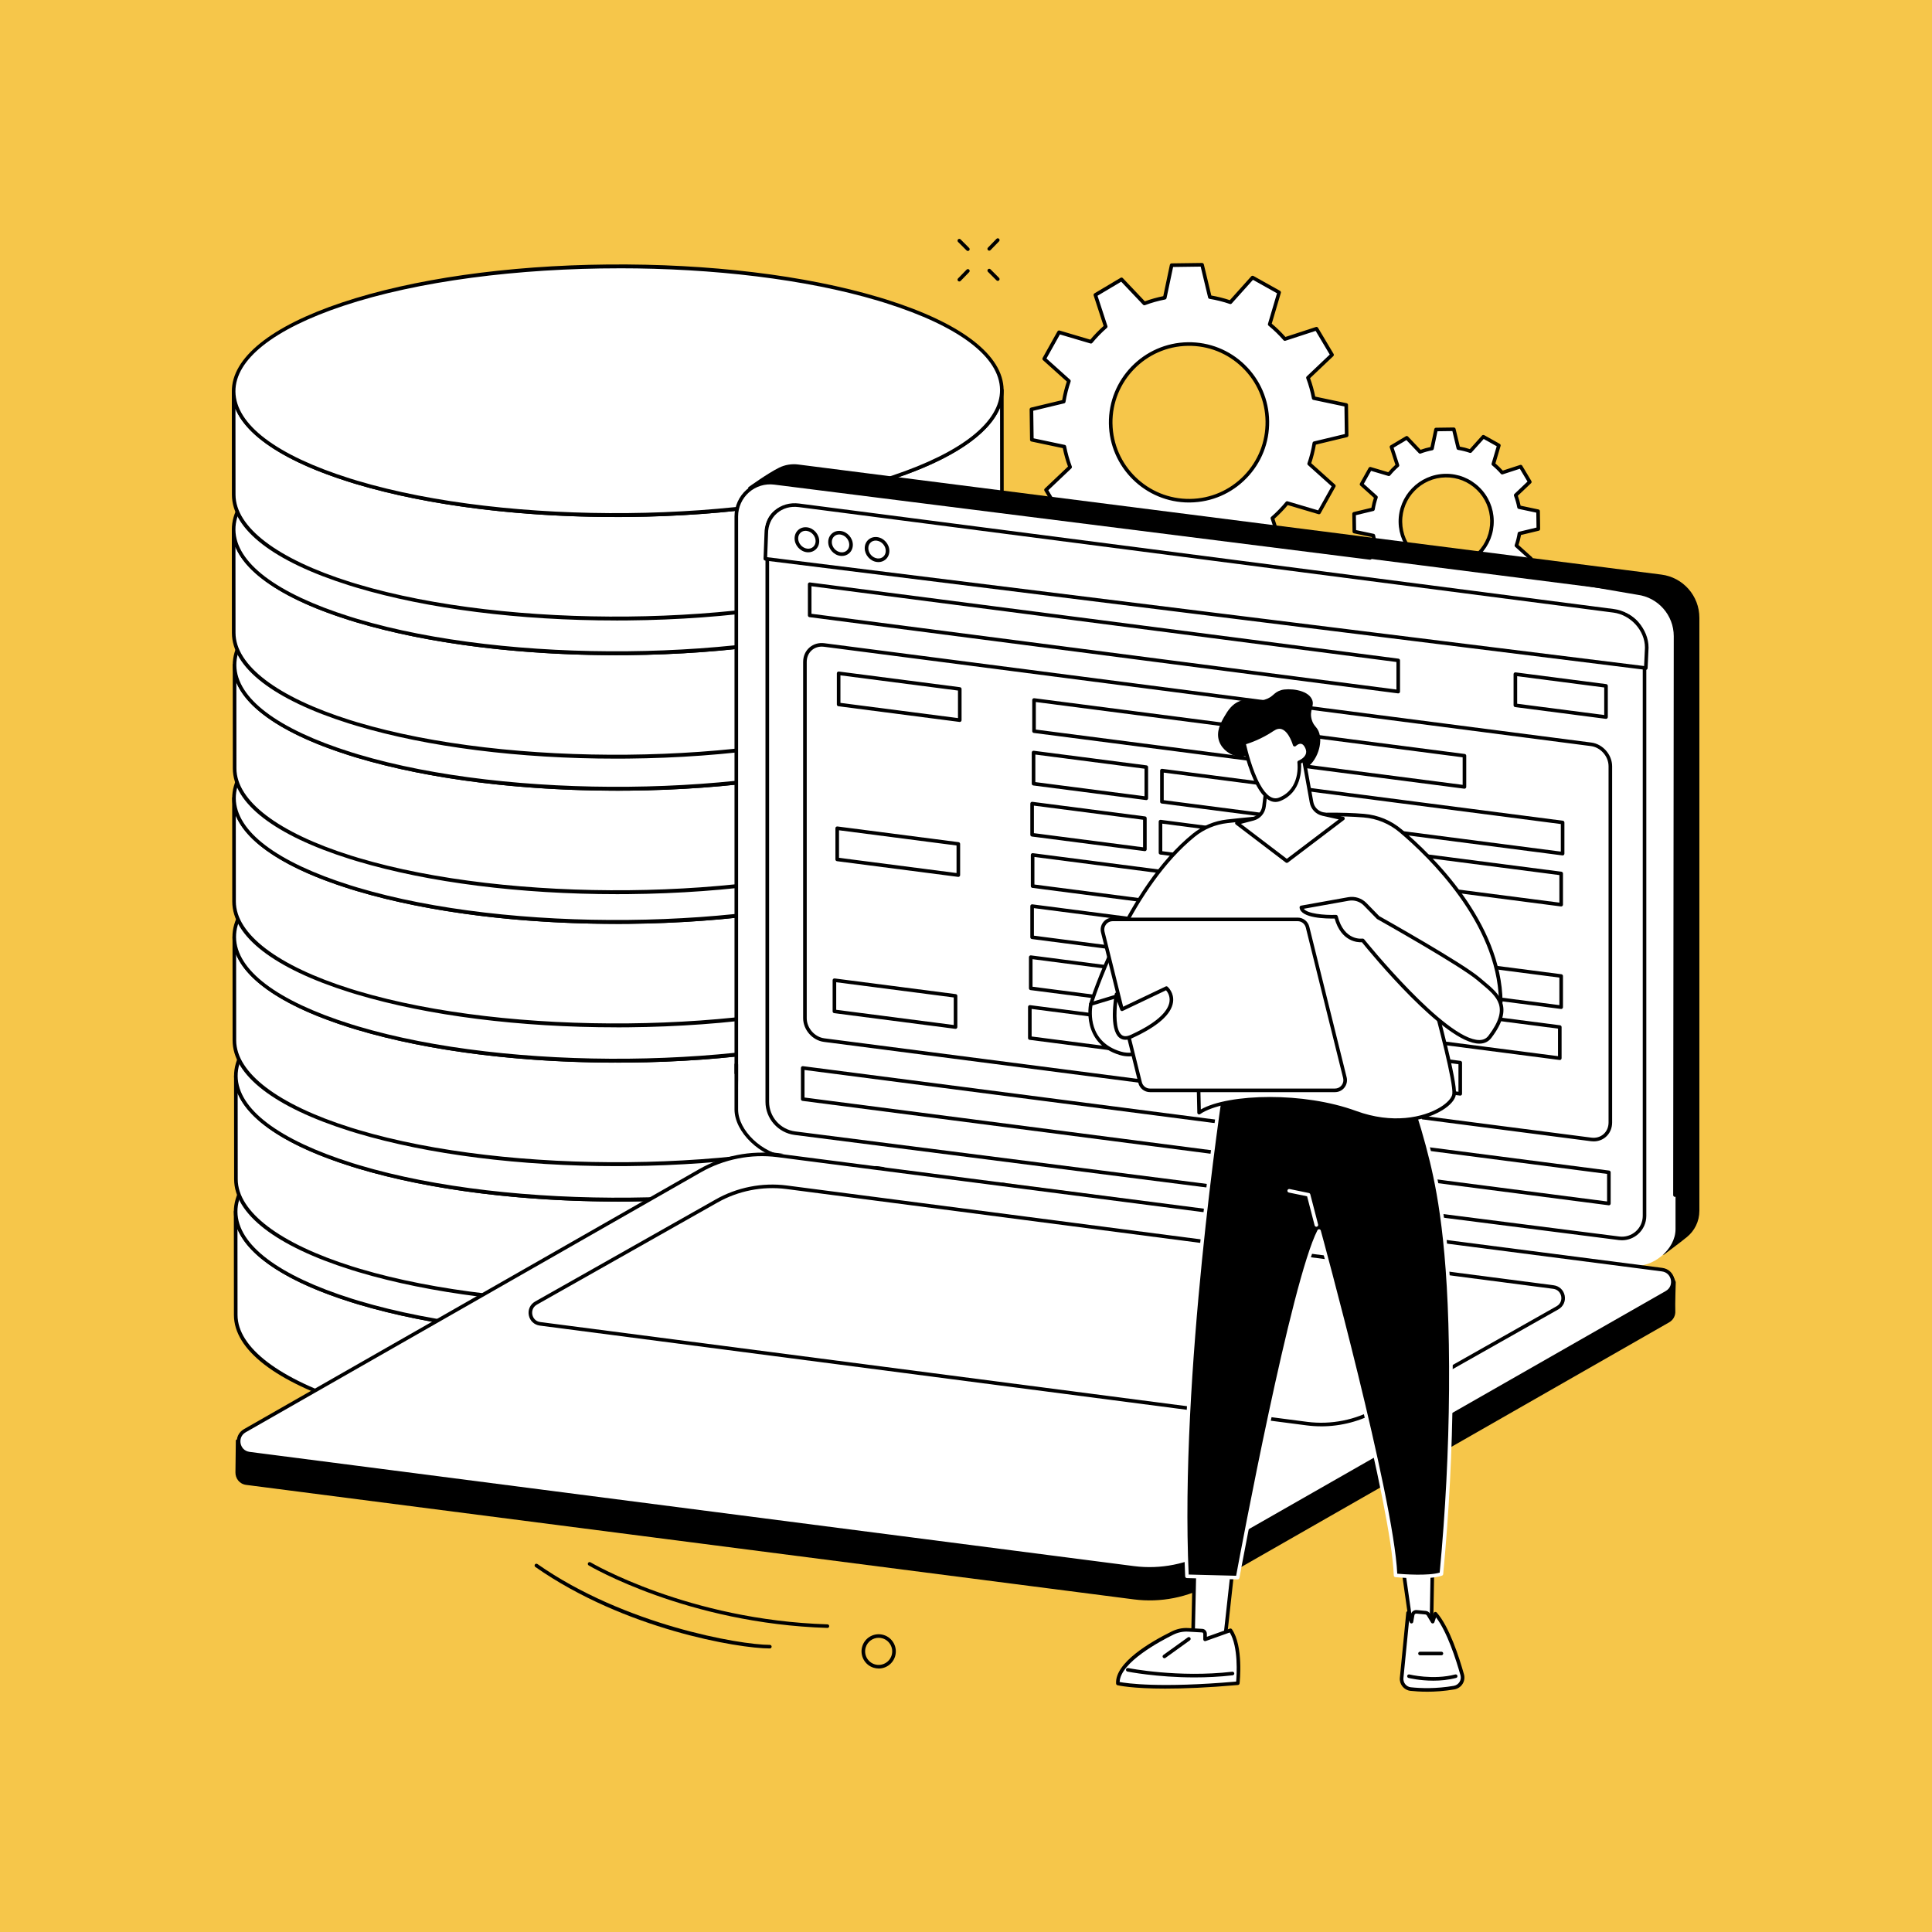 <svg width="600" height="600" viewBox="0 0 600 600" fill="none" xmlns="http://www.w3.org/2000/svg">
<rect x="0" y="0" width="600" height="600" fill="#808080" stroke="none"/>
<g clip-path="url(#clip0_6343_10545)">
<rect width="600" height="600" fill="#F6C64A"/>
<path d="M311.753 375.922L311.776 408.049C311.787 417.784 300.529 427.547 277.908 435.1C232.665 450.202 158.826 450.838 111.53 436.718C110.754 436.484 109.984 436.25 109.226 436.01C85.26 428.467 73.227 418.437 73.21 408.384L73.188 376.257C73.204 386.309 85.237 396.34 109.203 403.882C109.968 404.122 110.732 404.356 111.507 404.591C158.803 418.71 232.642 418.074 277.885 402.973C300.507 395.419 311.77 385.662 311.753 375.922Z" fill="white"/>
<path d="M191.958 447.441C161.956 447.441 133.46 443.849 111.369 437.249C110.588 437.015 109.818 436.78 109.054 436.541C85.59 429.154 72.664 419.157 72.647 408.379L72.625 376.252C72.625 375.945 72.876 375.694 73.183 375.694C73.49 375.694 73.741 375.945 73.741 376.252C73.757 386.349 86.739 396.224 109.366 403.348C110.125 403.587 110.889 403.822 111.664 404.05C158.587 418.058 233.073 417.339 277.708 402.438C299.314 395.225 311.208 385.808 311.196 375.917C311.196 375.61 311.447 375.359 311.754 375.359C312.061 375.359 312.312 375.61 312.312 375.917V375.934L312.334 408.05C312.351 418.455 300.184 428.251 278.087 435.631C256.18 442.945 226.847 447.134 195.495 447.43C194.312 447.441 193.135 447.447 191.958 447.447V447.441ZM73.746 381.68L73.769 408.379C73.785 418.477 86.767 428.351 109.394 435.475C110.153 435.715 110.917 435.949 111.692 436.178C158.614 450.186 233.101 449.461 277.736 434.566C299.342 427.352 311.235 417.936 311.224 408.045L311.202 381.34C307.738 389.691 296.273 397.412 278.065 403.493C256.157 410.806 226.825 414.996 195.473 415.291C164.182 415.582 134.303 411.972 111.346 405.116C110.565 404.882 109.796 404.647 109.031 404.407C89.567 398.282 77.35 390.355 73.746 381.68Z" fill="black"/>
<path d="M273.422 347.587C274.203 347.821 274.968 348.056 275.732 348.296C322.905 363.14 323.87 387.62 277.885 402.972C232.642 418.074 158.803 418.71 111.507 404.59C110.732 404.356 109.962 404.121 109.203 403.881C62.036 389.037 61.071 364.557 107.056 349.205C152.293 334.104 226.126 333.468 273.422 347.587Z" fill="white"/>
<path d="M191.936 415.313C161.934 415.313 133.438 411.72 111.347 405.12C110.566 404.886 109.796 404.652 109.032 404.412C85.646 397.054 72.72 387.085 72.626 376.351C72.536 365.908 84.698 356.078 106.873 348.676C128.78 341.362 158.107 337.172 189.454 336.882C220.745 336.603 250.618 340.202 273.574 347.052C274.355 347.286 275.125 347.521 275.895 347.761C299.281 355.119 312.212 365.088 312.307 375.827C312.396 386.27 300.235 396.1 278.06 403.503C256.152 410.816 226.82 415.006 195.468 415.302C194.285 415.313 193.108 415.318 191.931 415.318L191.936 415.313ZM193.035 338.071C161.739 338.071 130.448 341.987 107.23 349.736C85.551 356.971 73.657 366.421 73.741 376.34C73.831 386.555 86.483 396.144 109.367 403.346C110.125 403.586 110.89 403.821 111.665 404.049C158.587 418.057 233.073 417.332 277.708 402.437C299.387 395.202 311.281 385.751 311.197 375.832C311.108 365.618 298.455 356.028 275.566 348.826C274.802 348.586 274.037 348.352 273.262 348.118C250.752 341.395 221.894 338.071 193.035 338.071Z" fill="black"/>
<path d="M311.816 333.773L311.838 365.901C311.849 375.636 300.592 385.398 277.97 392.952C232.727 408.053 158.888 408.689 111.592 394.57C110.817 394.335 110.047 394.101 109.288 393.861C85.322 386.319 73.289 376.288 73.272 366.236L73.25 334.108C73.267 344.161 85.3 354.191 109.266 361.734C110.03 361.974 110.794 362.208 111.57 362.442C158.866 376.562 232.705 375.926 277.948 360.824C300.569 353.271 311.833 343.514 311.816 333.773Z" fill="white"/>
<path d="M192.021 405.285C162.019 405.285 133.523 401.692 111.431 395.093C110.65 394.858 109.88 394.624 109.116 394.384C85.652 386.998 72.727 377.001 72.71 366.223L72.688 334.096C72.688 333.789 72.939 333.538 73.245 333.538C73.552 333.538 73.803 333.789 73.803 334.096C73.82 344.193 86.802 354.067 109.429 361.191C110.187 361.431 110.952 361.665 111.727 361.894C158.649 375.902 233.135 375.183 277.77 360.282C299.365 353.074 311.259 343.658 311.259 333.778V333.761C311.259 333.454 311.51 333.203 311.817 333.203C312.124 333.203 312.375 333.454 312.375 333.761V333.778L312.397 365.894C312.414 376.298 300.247 386.094 278.15 393.475C256.242 400.789 226.91 404.978 195.557 405.274C194.375 405.285 193.198 405.291 192.021 405.291V405.285ZM73.809 339.524L73.831 366.223C73.848 376.321 86.829 386.195 109.456 393.319C110.215 393.559 110.979 393.793 111.755 394.022C158.677 408.03 233.163 407.31 277.798 392.409C299.404 385.196 311.298 375.779 311.287 365.888L311.264 339.183C307.8 347.535 296.336 355.256 278.127 361.336C256.22 368.65 226.887 372.839 195.535 373.135C164.239 373.431 134.365 369.816 111.409 362.96C110.628 362.725 109.858 362.491 109.094 362.251C89.63 356.126 77.413 348.199 73.809 339.518V339.524Z" fill="black"/>
<path d="M273.485 305.431C274.266 305.665 275.03 305.9 275.794 306.139C322.968 320.984 323.933 345.463 277.948 360.816C232.705 375.917 158.866 376.553 111.57 362.434C110.794 362.199 110.025 361.965 109.266 361.725C62.098 346.88 61.133 322.401 107.118 307.049C152.355 291.947 226.189 291.311 273.485 305.431Z" fill="white"/>
<path d="M191.999 373.163C161.997 373.163 133.501 369.57 111.409 362.971C110.628 362.737 109.859 362.502 109.094 362.262C85.709 354.899 72.783 344.935 72.688 334.196C72.599 323.753 84.76 313.923 106.935 306.52C128.843 299.207 158.17 295.017 189.516 294.727C220.807 294.437 250.681 298.046 273.637 304.897C274.418 305.131 275.188 305.366 275.958 305.606C299.343 312.964 312.275 322.933 312.37 333.672C312.459 344.115 300.297 353.945 278.122 361.348C256.215 368.661 226.882 372.851 195.53 373.146C194.347 373.158 193.17 373.163 191.993 373.163H191.999ZM193.098 295.921C161.802 295.921 130.511 299.832 107.292 307.586C85.614 314.821 73.72 324.272 73.804 334.191C73.893 344.405 86.545 353.995 109.429 361.197C110.188 361.437 110.952 361.671 111.727 361.9C158.65 375.908 233.136 375.188 277.771 360.288C299.449 353.052 311.343 343.602 311.259 333.683C311.17 323.468 298.518 313.879 275.629 306.671C274.864 306.431 274.1 306.197 273.325 305.963C250.815 299.246 221.956 295.915 193.098 295.915V295.921Z" fill="black"/>
<path d="M311.339 290.633L311.362 322.76C311.373 332.495 300.115 342.258 277.494 349.811C232.251 364.913 158.411 365.549 111.116 351.429C110.34 351.195 109.57 350.96 108.812 350.721C84.846 343.178 72.807 333.153 72.796 323.095L72.773 290.968C72.79 301.02 84.823 311.051 108.789 318.593C109.554 318.833 110.318 319.067 111.093 319.302C158.389 333.421 232.228 332.785 277.471 317.684C300.093 310.13 311.356 300.373 311.339 290.633Z" fill="white"/>
<path d="M191.538 362.152C161.536 362.152 133.041 358.56 110.949 351.96C110.168 351.726 109.398 351.491 108.634 351.251C85.176 343.865 72.244 333.868 72.233 323.09L72.211 290.963C72.211 290.656 72.462 290.405 72.769 290.405C73.076 290.405 73.327 290.656 73.327 290.963C73.343 301.06 86.325 310.935 108.952 318.058C109.711 318.298 110.475 318.533 111.25 318.761C158.173 332.769 232.659 332.05 277.294 317.149C298.894 309.942 310.782 300.525 310.782 290.645V290.634C310.782 290.321 311.033 290.07 311.34 290.07C311.647 290.07 311.898 290.321 311.898 290.628V290.645L311.92 322.756C311.937 333.16 299.77 342.956 277.673 350.337C255.766 357.65 226.433 361.84 195.081 362.135C193.898 362.147 192.721 362.152 191.544 362.152H191.538ZM73.327 296.391L73.349 323.09C73.366 333.188 86.347 343.062 108.974 350.186C109.733 350.426 110.497 350.66 111.273 350.889C158.195 364.897 232.681 364.177 277.316 349.277C298.922 342.063 310.816 332.647 310.805 322.756L310.782 296.051C307.318 304.402 295.854 312.123 277.645 318.204C255.738 325.517 226.405 329.707 195.053 330.002C163.757 330.298 133.883 326.683 110.927 319.827C110.146 319.593 109.376 319.358 108.612 319.118C89.148 312.993 76.93 305.066 73.327 296.391Z" fill="black"/>
<path d="M272.985 262.282C273.766 262.517 274.53 262.751 275.294 262.991C322.468 277.836 323.433 302.315 277.448 317.667C232.205 332.769 158.366 333.405 111.07 319.285C110.294 319.051 109.525 318.817 108.766 318.577C61.598 303.732 60.633 279.253 106.618 263.9C151.855 248.799 225.689 248.163 272.985 262.282Z" fill="white"/>
<path d="M191.499 330.009C161.497 330.009 133.001 326.416 110.909 319.817C110.128 319.583 109.359 319.348 108.594 319.108C85.209 311.75 72.283 301.787 72.188 291.048C72.099 280.604 84.26 270.775 106.435 263.372C128.343 256.058 157.67 251.869 189.016 251.579C220.307 251.289 250.181 254.898 273.137 261.749C273.918 261.983 274.688 262.217 275.458 262.457C298.843 269.815 311.775 279.784 311.87 290.523C311.959 300.967 299.797 310.796 277.622 318.199C255.715 325.513 226.382 329.702 195.03 329.998C193.847 330.009 192.67 330.015 191.493 330.015L191.499 330.009ZM192.598 252.767C161.302 252.767 130.016 256.678 106.792 264.432C85.114 271.667 73.22 281.118 73.304 291.042C73.393 301.257 86.045 310.846 108.929 318.048C109.688 318.288 110.452 318.523 111.227 318.751C158.15 332.759 232.636 332.04 277.271 317.139C298.949 309.904 310.843 300.453 310.759 290.535C310.67 280.32 298.018 270.73 275.129 263.523C274.364 263.283 273.6 263.048 272.825 262.814C250.315 256.097 221.456 252.767 192.598 252.767Z" fill="black"/>
<path d="M311.238 247.531L311.26 279.659C311.271 289.394 300.013 299.156 277.392 306.71C232.149 321.811 158.31 322.447 111.014 308.328C110.239 308.093 109.469 307.859 108.71 307.619C84.744 300.077 72.705 290.046 72.694 279.993L72.672 247.866C72.689 257.919 84.722 267.949 108.688 275.492C109.452 275.731 110.216 275.966 110.992 276.2C158.288 290.32 232.127 289.684 277.37 274.582C299.991 267.029 311.254 257.272 311.238 247.531Z" fill="white"/>
<path d="M191.437 319.045C161.435 319.045 132.939 315.452 110.848 308.853C110.067 308.619 109.297 308.384 108.532 308.144C85.074 300.764 72.148 290.761 72.132 279.989L72.109 247.861C72.109 247.555 72.36 247.303 72.667 247.303C72.974 247.303 73.225 247.555 73.225 247.861C73.242 257.959 86.223 267.833 108.85 274.957C109.609 275.197 110.373 275.431 111.149 275.66C158.071 289.668 232.557 288.948 277.192 274.048C298.798 266.834 310.692 257.418 310.681 247.527C310.681 247.22 310.932 246.969 311.239 246.969C311.545 246.969 311.797 247.22 311.797 247.527V247.543L311.819 279.66C311.836 290.064 299.669 299.86 277.571 307.241C255.664 314.554 226.331 318.744 194.979 319.039C193.797 319.051 192.62 319.056 191.442 319.056L191.437 319.045ZM73.225 253.289L73.247 279.989C73.264 290.086 86.246 299.96 108.873 307.084C109.631 307.324 110.396 307.559 111.171 307.787C158.093 321.795 232.58 321.076 277.214 306.175C298.821 298.962 310.714 289.545 310.703 279.654L310.681 252.949C307.216 261.3 295.752 269.021 277.544 275.102C255.636 282.416 226.304 286.605 194.951 286.901C163.666 287.208 133.781 283.582 110.825 276.725C110.044 276.491 109.274 276.257 108.51 276.017C89.046 269.891 76.829 261.964 73.225 253.284V253.289Z" fill="black"/>
<path d="M272.907 219.189C273.688 219.423 274.452 219.657 275.216 219.897C322.389 234.742 323.355 259.221 277.37 274.574C232.127 289.675 158.288 290.311 110.992 276.191C110.216 275.957 109.446 275.723 108.688 275.483C61.52 260.638 60.555 236.159 106.54 220.807C151.777 205.705 225.611 205.069 272.907 219.189Z" fill="white"/>
<path d="M191.421 286.922C161.419 286.922 132.923 283.329 110.831 276.73C110.05 276.496 109.28 276.261 108.516 276.021C85.136 268.663 72.205 258.694 72.11 247.961C72.021 237.517 84.182 227.688 106.357 220.285C128.265 212.971 157.592 208.782 188.938 208.492C220.229 208.213 250.103 211.811 273.059 218.662C273.84 218.896 274.61 219.13 275.38 219.37C298.765 226.728 311.697 236.697 311.791 247.436C311.881 257.88 299.719 267.709 277.544 275.112C255.637 282.426 226.304 286.615 194.952 286.911C193.769 286.922 192.592 286.928 191.415 286.928L191.421 286.922ZM192.52 209.68C161.223 209.68 129.933 213.596 106.714 221.345C85.036 228.58 73.142 238.031 73.226 247.949C73.315 258.164 85.967 267.754 108.851 274.956C109.61 275.196 110.374 275.43 111.149 275.659C158.071 289.667 232.558 288.947 277.193 274.046C298.871 266.811 310.765 257.361 310.681 247.442C310.592 237.227 297.94 227.638 275.05 220.43C274.286 220.19 273.522 219.956 272.746 219.721C250.236 213.005 221.378 209.674 192.52 209.674V209.68Z" fill="black"/>
<path d="M311.41 206.172L311.432 238.299C311.443 248.034 300.185 257.797 277.564 265.35C232.321 280.452 158.482 281.088 111.186 266.968C110.41 266.734 109.641 266.5 108.882 266.26C84.921 258.723 72.883 248.692 72.866 238.634L72.844 206.507C72.861 216.559 84.894 226.59 108.86 234.132C109.624 234.372 110.388 234.606 111.164 234.841C158.459 248.96 232.299 248.324 277.542 233.223C300.163 225.669 311.426 215.912 311.41 206.172Z" fill="white"/>
<path d="M191.614 277.691C161.612 277.691 133.117 274.099 111.025 267.499C110.244 267.265 109.474 267.03 108.71 266.791C85.252 259.404 72.32 249.407 72.304 238.629L72.281 206.502C72.281 206.195 72.532 205.944 72.839 205.944C73.146 205.944 73.397 206.195 73.397 206.502C73.414 216.599 86.395 226.474 109.022 233.598C109.781 233.837 110.545 234.072 111.321 234.3C158.243 248.308 232.729 247.583 277.364 232.688C298.965 225.481 310.853 216.064 310.853 206.184V206.173C310.853 205.86 311.104 205.609 311.411 205.609C311.717 205.609 311.968 205.86 311.968 206.167V206.184L311.996 238.295C312.013 248.699 299.846 258.495 277.749 265.876C255.842 273.189 226.509 277.379 195.157 277.675C193.974 277.686 192.797 277.691 191.62 277.691H191.614ZM73.403 211.93L73.425 238.629C73.442 248.727 86.423 258.601 109.05 265.725C109.809 265.965 110.573 266.199 111.349 266.428C158.271 280.436 232.757 279.716 277.392 264.816C298.998 257.602 310.892 248.186 310.881 238.295L310.858 211.59C307.394 219.941 295.93 227.662 277.721 233.743C255.814 241.056 226.481 245.246 195.129 245.541C163.838 245.832 133.959 242.222 111.003 235.366C110.222 235.132 109.452 234.897 108.688 234.657C89.224 228.532 77.006 220.605 73.403 211.93Z" fill="black"/>
<path d="M273.079 177.837C273.86 178.071 274.624 178.306 275.388 178.546C322.561 193.39 323.526 217.87 277.542 233.222C232.299 248.324 158.459 248.959 111.164 234.84C110.388 234.606 109.618 234.371 108.86 234.131C61.692 219.287 60.727 194.807 106.712 179.455C151.949 164.354 225.783 163.718 273.079 177.837Z" fill="white"/>
<path d="M191.587 245.563C161.585 245.563 133.089 241.971 110.998 235.371C110.217 235.137 109.447 234.902 108.683 234.662C85.302 227.304 72.377 217.341 72.282 206.602C72.192 196.159 84.354 186.329 106.529 178.926C128.437 171.612 157.764 167.423 189.11 167.133C220.401 166.848 250.274 170.452 273.231 177.303C274.012 177.537 274.782 177.771 275.551 178.011C298.937 185.369 311.868 195.339 311.963 206.077C312.053 216.521 299.891 226.35 277.716 233.753C255.809 241.067 226.476 245.256 195.124 245.552C193.941 245.563 192.764 245.569 191.587 245.569V245.563ZM192.686 168.321C161.39 168.321 130.105 172.232 106.881 179.986C85.202 187.222 73.314 196.672 73.397 206.591C73.487 216.805 86.139 226.395 109.023 233.597C109.781 233.837 110.546 234.071 111.321 234.3C158.243 248.308 232.73 247.583 277.364 232.688C299.043 225.452 310.937 216.002 310.853 206.083C310.764 195.869 298.112 186.279 275.222 179.071C274.458 178.831 273.694 178.597 272.918 178.363C250.408 171.646 221.55 168.316 192.692 168.316L192.686 168.321Z" fill="black"/>
<path d="M311.134 164.086L311.156 196.213C311.167 205.948 299.91 215.711 277.288 223.264C232.045 238.366 158.206 239.002 110.91 224.882C110.135 224.648 109.365 224.414 108.606 224.174C84.64 216.637 72.602 206.606 72.585 196.554L72.562 164.426C72.579 174.479 84.612 184.509 108.578 192.052C109.343 192.292 110.107 192.526 110.882 192.76C158.178 206.88 232.017 206.244 277.26 191.142C299.882 183.589 311.145 173.832 311.128 164.092L311.134 164.086Z" fill="white"/>
<path d="M191.333 235.605C161.331 235.605 132.835 232.013 110.744 225.413C109.963 225.179 109.193 224.944 108.429 224.705C84.97 217.318 72.039 207.321 72.022 196.549L72 164.416C72 164.109 72.251 163.858 72.558 163.858C72.865 163.858 73.116 164.109 73.116 164.416C73.132 174.513 86.114 184.388 108.741 191.512C109.5 191.751 110.264 191.986 111.039 192.214C157.962 206.222 232.448 205.497 277.083 190.602C298.683 183.395 310.571 173.978 310.571 164.098V164.087C310.571 163.774 310.822 163.523 311.129 163.523C311.436 163.523 311.687 163.774 311.687 164.081V164.098L311.709 196.209C311.726 206.613 299.559 216.409 277.462 223.79C255.555 231.103 226.222 235.293 194.87 235.589C193.687 235.6 192.51 235.605 191.333 235.605ZM73.121 169.844L73.144 196.544C73.16 206.641 86.142 216.515 108.769 223.639C109.528 223.879 110.292 224.113 111.067 224.342C157.989 238.35 232.476 237.63 277.111 222.73C298.717 215.517 310.61 206.1 310.599 196.209L310.577 169.504C307.113 177.855 295.648 185.576 277.44 191.657C255.532 198.97 226.2 203.16 194.848 203.455C163.551 203.762 133.678 200.136 110.721 193.28C109.94 193.046 109.171 192.811 108.406 192.572C88.942 186.446 76.725 178.519 73.121 169.844Z" fill="black"/>
<path d="M272.797 135.751C273.578 135.986 274.343 136.22 275.107 136.46C322.28 151.305 323.245 175.784 277.26 191.136C232.017 206.238 158.178 206.874 110.882 192.754C110.107 192.52 109.337 192.285 108.578 192.045C61.411 177.201 60.446 152.721 106.431 137.369C151.668 122.268 225.501 121.632 272.797 135.751Z" fill="white"/>
<path d="M191.311 203.483C161.309 203.483 132.813 199.89 110.722 193.291C109.941 193.056 109.171 192.822 108.407 192.582C85.021 185.224 72.095 175.255 72.001 164.516C71.911 154.073 84.073 144.243 106.248 136.84C128.155 129.527 157.482 125.337 188.829 125.047C220.12 124.762 249.993 128.366 272.949 135.217C273.73 135.451 274.5 135.685 275.27 135.925C298.656 143.284 311.587 153.253 311.682 163.992C311.771 174.435 299.61 184.264 277.435 191.667C255.527 198.981 226.195 203.17 194.843 203.466C193.66 203.477 192.483 203.483 191.306 203.483H191.311ZM192.41 126.241C161.114 126.241 129.829 130.151 106.605 137.906C84.926 145.136 73.032 154.586 73.116 164.51C73.206 174.725 85.858 184.315 108.742 191.517C109.5 191.757 110.265 191.991 111.04 192.22C157.962 206.228 232.448 205.502 277.083 190.607C298.762 183.372 310.656 173.922 310.572 164.003C310.483 153.788 297.83 144.198 274.941 136.996C274.177 136.757 273.412 136.522 272.637 136.288C250.127 129.566 221.269 126.241 192.41 126.241Z" fill="black"/>
<path d="M311.134 121.18L311.156 153.307C311.167 163.042 299.91 172.805 277.288 180.358C232.045 195.46 158.206 196.096 110.91 181.976C110.135 181.742 109.365 181.507 108.606 181.267C84.64 173.725 72.602 163.695 72.585 153.642L72.562 121.514C72.579 131.567 84.612 141.598 108.578 149.14C109.343 149.38 110.107 149.614 110.882 149.848C158.178 163.968 232.017 163.332 277.26 148.231C299.882 140.677 311.145 130.92 311.128 121.18H311.134Z" fill="white"/>
<path d="M191.333 192.693C161.331 192.693 132.835 189.101 110.744 182.501C109.963 182.267 109.193 182.033 108.429 181.793C84.97 174.412 72.039 164.41 72.022 153.637L72 121.51C72 121.203 72.251 120.952 72.558 120.952C72.865 120.952 73.116 121.203 73.116 121.51C73.132 131.607 86.114 141.481 108.741 148.605C109.5 148.845 110.264 149.08 111.039 149.308C157.962 163.316 232.448 162.597 277.083 147.696C298.683 140.488 310.571 131.077 310.571 121.192V121.181C310.571 120.868 310.822 120.617 311.129 120.617C311.436 120.617 311.687 120.868 311.687 121.175V121.192L311.709 153.303C311.726 163.707 299.559 173.503 277.462 180.883C255.555 188.197 226.222 192.387 194.87 192.682C193.687 192.693 192.51 192.699 191.333 192.699V192.693ZM73.121 126.938L73.144 153.637C73.16 163.735 86.142 173.609 108.769 180.733C109.528 180.973 110.292 181.207 111.067 181.436C157.989 195.444 232.476 194.724 277.111 179.824C298.717 172.61 310.61 163.194 310.599 153.303L310.577 126.598C307.113 134.949 295.648 142.67 277.44 148.75C255.532 156.064 226.2 160.254 194.848 160.549C163.551 160.839 133.678 157.23 110.721 150.374C109.94 150.139 109.171 149.905 108.406 149.665C88.942 143.54 76.725 135.613 73.121 126.938Z" fill="black"/>
<path d="M272.797 92.837C273.578 93.072 274.343 93.306 275.107 93.546C322.28 108.39 323.245 132.87 277.26 148.222C232.017 163.324 158.178 163.959 110.882 149.84C110.107 149.606 109.337 149.371 108.578 149.131C61.411 134.287 60.446 109.807 106.431 94.455C151.668 79.353 225.501 78.718 272.797 92.837Z" fill="white"/>
<path d="M191.306 160.571C161.304 160.571 132.808 156.978 110.716 150.379C109.935 150.145 109.166 149.91 108.401 149.67C85.021 142.312 72.095 132.343 72.001 121.61C71.911 111.166 84.073 101.337 106.248 93.934C128.155 86.62 157.482 82.431 188.829 82.141C220.114 81.856 249.993 85.46 272.949 92.311C273.73 92.545 274.5 92.779 275.27 93.019C298.656 100.377 311.587 110.346 311.682 121.085C311.771 131.529 299.61 141.358 277.435 148.761C255.527 156.075 226.195 160.264 194.843 160.56C193.66 160.571 192.483 160.577 191.306 160.577V160.571ZM192.405 83.329C161.108 83.329 129.818 87.245 106.599 94.994C84.926 102.229 73.032 111.68 73.116 121.599C73.206 131.813 85.858 141.403 108.742 148.605C109.5 148.845 110.265 149.079 111.04 149.308C157.962 163.316 232.448 162.596 277.083 147.695C298.762 140.46 310.656 131.01 310.572 121.091C310.483 110.876 297.83 101.287 274.941 94.079C274.177 93.839 273.412 93.605 272.637 93.371C250.127 86.654 221.269 83.323 192.41 83.323L192.405 83.329Z" fill="black"/>
<path d="M426.504 166.319C426.749 167.597 427.095 168.835 427.547 170.023L423.179 174.174L426.007 178.916L431.742 177.041C432.585 178.006 433.505 178.905 434.498 179.719L432.785 185.504L437.605 188.199L441.633 183.713C442.833 184.126 444.082 184.439 445.365 184.651L446.777 190.514L452.3 190.436L453.544 184.534C454.821 184.288 456.06 183.942 457.248 183.49L461.393 187.858L466.135 185.03L464.26 179.295C465.231 178.453 466.123 177.532 466.938 176.539L472.723 178.252L475.417 173.432L470.932 169.404C471.345 168.205 471.657 166.955 471.869 165.672L477.733 164.261L477.655 158.738L471.752 157.494C471.507 156.216 471.161 154.978 470.709 153.79L475.077 149.645L472.249 144.903L466.514 146.777C465.672 145.812 464.751 144.914 463.758 144.099L465.471 138.314L460.651 135.62L456.629 140.105C455.424 139.692 454.18 139.38 452.896 139.168L451.485 133.305L445.962 133.383L444.718 139.285C443.441 139.53 442.202 139.876 441.014 140.328L436.863 135.96L432.121 138.789L433.996 144.523C433.025 145.366 432.133 146.286 431.318 147.279L425.533 145.567L422.839 150.387L427.324 154.409C426.911 155.608 426.599 156.858 426.387 158.141L420.523 159.552L420.602 165.075L426.504 166.319ZM434.916 162.113C434.805 154.264 441.086 147.809 448.936 147.698C456.785 147.586 463.239 153.868 463.351 161.717C463.462 169.566 457.181 176.02 449.332 176.132C441.482 176.244 435.028 169.962 434.916 162.113Z" fill="white"/>
<path d="M446.766 191.088C446.51 191.088 446.287 190.91 446.225 190.659L444.903 185.153C443.843 184.963 442.8 184.701 441.796 184.372L438.013 188.583C437.841 188.779 437.556 188.823 437.327 188.701L432.507 186.006C432.279 185.878 432.173 185.61 432.245 185.359L433.852 179.925C433.043 179.234 432.273 178.486 431.559 177.7L426.17 179.457C425.925 179.54 425.651 179.434 425.517 179.211L422.689 174.469C422.555 174.246 422.594 173.962 422.784 173.778L426.89 169.884C426.538 168.891 426.243 167.859 426.025 166.804L420.48 165.633C420.223 165.577 420.039 165.354 420.039 165.097L419.961 159.574C419.961 159.312 420.134 159.084 420.39 159.022L425.897 157.7C426.086 156.64 426.348 155.597 426.678 154.593L422.466 150.81C422.27 150.637 422.226 150.353 422.354 150.124L425.049 145.304C425.177 145.075 425.445 144.97 425.696 145.042L431.129 146.649C431.821 145.834 432.569 145.07 433.361 144.356L431.604 138.967C431.52 138.721 431.626 138.448 431.849 138.314L436.591 135.486C436.814 135.352 437.104 135.391 437.283 135.581L441.177 139.687C442.17 139.335 443.202 139.039 444.256 138.822L445.428 133.277C445.483 133.02 445.706 132.836 445.963 132.836L451.486 132.758C451.754 132.775 451.977 132.931 452.038 133.187L453.36 138.694C454.42 138.883 455.464 139.145 456.468 139.475L460.25 135.263C460.423 135.067 460.707 135.017 460.936 135.145L465.756 137.84C465.985 137.968 466.091 138.236 466.018 138.487L464.412 143.921C465.221 144.612 465.99 145.36 466.705 146.147L472.093 144.389C472.339 144.306 472.612 144.412 472.746 144.635L475.575 149.377C475.708 149.6 475.669 149.89 475.48 150.068L471.374 153.962C471.725 154.955 472.021 155.987 472.239 157.042L477.784 158.213C478.04 158.269 478.224 158.492 478.224 158.749L478.303 164.272C478.303 164.534 478.13 164.763 477.873 164.824L472.367 166.146C472.177 167.206 471.915 168.249 471.586 169.253L475.798 173.036C475.993 173.209 476.038 173.493 475.915 173.722L473.22 178.542C473.092 178.771 472.824 178.877 472.573 178.804L467.14 177.197C466.448 178.006 465.7 178.776 464.914 179.49L466.671 184.879C466.755 185.125 466.649 185.398 466.426 185.532L461.684 188.36C461.461 188.494 461.17 188.455 460.992 188.265L457.098 184.16C456.105 184.517 455.067 184.807 454.019 185.024L452.847 190.569C452.791 190.826 452.568 191.01 452.312 191.01L446.789 191.088H446.783H446.766ZM441.623 183.167C441.684 183.167 441.746 183.178 441.807 183.194C442.973 183.596 444.195 183.903 445.45 184.109C445.673 184.148 445.852 184.31 445.902 184.528L447.207 189.961L451.837 189.894L452.992 184.427C453.037 184.21 453.21 184.037 453.433 183.992C454.677 183.752 455.893 183.412 457.048 182.977C457.26 182.899 457.494 182.955 457.65 183.116L461.488 187.161L465.466 184.79L463.731 179.479C463.664 179.267 463.731 179.033 463.893 178.888C464.836 178.068 465.712 177.164 466.509 176.199C466.654 176.026 466.883 175.953 467.101 176.02L472.456 177.605L474.715 173.56L470.565 169.834C470.398 169.683 470.336 169.449 470.409 169.237C470.81 168.071 471.117 166.849 471.324 165.594C471.363 165.371 471.525 165.192 471.742 165.142L477.176 163.837L477.109 159.206L471.642 158.051C471.424 158.007 471.251 157.834 471.207 157.611C470.967 156.367 470.626 155.151 470.191 153.996C470.113 153.784 470.169 153.549 470.331 153.393L474.375 149.555L472.004 145.578L466.693 147.313C466.481 147.385 466.247 147.313 466.102 147.151C465.282 146.208 464.378 145.332 463.413 144.534C463.24 144.389 463.168 144.161 463.235 143.943L464.819 138.588L460.774 136.328L457.048 140.479C456.897 140.646 456.663 140.707 456.451 140.635C455.285 140.233 454.063 139.926 452.808 139.72C452.585 139.681 452.406 139.519 452.356 139.302L451.051 133.868L446.421 133.935L445.266 139.402C445.221 139.62 445.048 139.793 444.825 139.837C443.581 140.077 442.365 140.417 441.21 140.852C440.998 140.931 440.764 140.875 440.608 140.713L436.769 136.668L432.792 139.039L434.527 144.35C434.594 144.562 434.527 144.797 434.365 144.947C433.422 145.767 432.546 146.671 431.749 147.636C431.604 147.809 431.375 147.876 431.157 147.815L425.802 146.23L423.542 150.275L427.693 154.001C427.86 154.152 427.922 154.386 427.849 154.598C427.447 155.764 427.141 156.986 426.934 158.241C426.895 158.464 426.733 158.643 426.516 158.693L421.082 159.998L421.149 164.629L426.616 165.783C426.834 165.828 427.007 166.001 427.051 166.224C427.291 167.468 427.632 168.684 428.067 169.839C428.145 170.051 428.089 170.285 427.927 170.442L423.883 174.28L426.254 178.257L431.565 176.522C431.777 176.45 432.011 176.522 432.156 176.684C432.976 177.627 433.88 178.503 434.845 179.301C435.018 179.446 435.09 179.674 435.023 179.892L433.439 185.247L437.483 187.507L441.21 183.356C441.316 183.239 441.472 183.172 441.623 183.172V183.167ZM449.121 176.695C445.255 176.695 441.601 175.211 438.822 172.511C435.994 169.761 434.404 166.068 434.348 162.124C434.237 153.979 440.769 147.257 448.92 147.145C452.853 147.084 456.596 148.579 459.424 151.329C462.253 154.079 463.843 157.767 463.898 161.717C463.954 165.661 462.47 169.393 459.714 172.221C456.964 175.05 453.277 176.64 449.327 176.695C449.254 176.695 449.188 176.695 449.115 176.695H449.121ZM435.47 162.107C435.52 165.756 436.987 169.164 439.603 171.708C442.22 174.252 445.656 175.635 449.316 175.574C452.964 175.524 456.373 174.057 458.917 171.44C461.461 168.824 462.833 165.376 462.783 161.728C462.733 158.079 461.265 154.671 458.649 152.127C456.033 149.583 452.591 148.194 448.937 148.261C441.405 148.367 435.364 154.576 435.47 162.107Z" fill="black"/>
<path d="M330.546 138.71C330.97 140.892 331.561 143.012 332.326 145.048L324.85 152.144L329.687 160.261L339.5 157.059C340.939 158.716 342.518 160.25 344.214 161.644L341.285 171.546L349.536 176.16L356.425 168.489C358.484 169.198 360.621 169.733 362.813 170.096L365.223 180.132L374.673 180.004L376.804 169.906C378.986 169.482 381.105 168.891 383.142 168.127L390.238 175.602L398.355 170.765L395.152 160.953C396.809 159.513 398.343 157.935 399.738 156.239L409.64 159.167L414.254 150.917L406.583 144.027C407.292 141.968 407.827 139.832 408.19 137.639L418.226 135.229L418.097 125.779L408 123.648C407.576 121.467 406.985 119.347 406.221 117.311L413.696 110.215L408.859 102.098L399.046 105.3C397.607 103.643 396.028 102.109 394.332 100.714L397.261 90.812L389.01 86.199L382.121 93.869C380.062 93.161 377.926 92.625 375.733 92.263L373.323 82.227L363.873 82.355L361.742 92.452C359.561 92.876 357.441 93.468 355.405 94.232L348.308 86.756L340.191 91.593L343.394 101.406C341.737 102.845 340.203 104.424 338.808 106.12L328.906 103.191L324.292 111.442L331.963 118.332C331.254 120.39 330.719 122.527 330.356 124.719L320.32 127.129L320.449 136.579L330.546 138.71ZM344.939 131.514C344.755 118.081 355.494 107.035 368.927 106.851C382.361 106.667 393.406 117.406 393.59 130.839C393.775 144.272 383.036 155.318 369.602 155.502C356.169 155.686 345.123 144.947 344.939 131.514Z" fill="white"/>
<path d="M365.218 180.68C364.962 180.68 364.739 180.501 364.677 180.25L362.351 170.571C360.376 170.225 358.44 169.74 356.588 169.126L349.944 176.524C349.771 176.719 349.486 176.763 349.258 176.641L341.007 172.027C340.778 171.899 340.672 171.631 340.745 171.38L343.573 161.835C342.061 160.569 340.633 159.18 339.322 157.701L329.855 160.792C329.61 160.875 329.336 160.769 329.202 160.546L324.366 152.429C324.232 152.206 324.271 151.922 324.461 151.738L331.674 144.893C331.004 143.057 330.463 141.138 330.067 139.174L320.327 137.122C320.07 137.066 319.886 136.843 319.886 136.586L319.758 127.136C319.758 126.874 319.931 126.645 320.187 126.583L329.866 124.257C330.212 122.282 330.698 120.352 331.311 118.494L323.914 111.85C323.719 111.677 323.674 111.393 323.797 111.164L328.41 102.913C328.539 102.684 328.806 102.578 329.057 102.651L338.603 105.479C339.874 103.968 341.264 102.539 342.736 101.228L339.646 91.761C339.562 91.516 339.668 91.243 339.891 91.109L348.008 86.272C348.231 86.138 348.521 86.177 348.7 86.367L355.545 93.58C357.38 92.911 359.299 92.37 361.263 91.973L363.316 82.233C363.372 81.977 363.595 81.792 363.852 81.792L373.302 81.664C373.57 81.675 373.793 81.837 373.854 82.094L376.18 91.773C378.155 92.118 380.085 92.604 381.938 93.218L388.582 85.82C388.755 85.625 389.039 85.58 389.268 85.703L397.519 90.317C397.747 90.445 397.853 90.713 397.781 90.964L394.953 100.509C396.464 101.775 397.893 103.164 399.204 104.643L408.67 101.552C408.916 101.468 409.189 101.574 409.323 101.797L414.16 109.914C414.294 110.138 414.255 110.422 414.065 110.606L406.852 117.451C407.521 119.287 408.062 121.206 408.459 123.169L418.199 125.222C418.455 125.278 418.64 125.501 418.64 125.758L418.768 135.208C418.768 135.47 418.595 135.699 418.338 135.76L408.659 138.087C408.313 140.061 407.828 141.992 407.214 143.844L414.612 150.488C414.807 150.661 414.852 150.945 414.729 151.174L410.115 159.425C409.987 159.654 409.719 159.76 409.468 159.687L399.923 156.859C398.657 158.371 397.268 159.799 395.789 161.11L398.88 170.577C398.964 170.822 398.858 171.096 398.634 171.229L390.518 176.066C390.294 176.2 390.004 176.161 389.826 175.971L382.981 168.764C381.145 169.433 379.226 169.974 377.263 170.37L375.21 180.111C375.154 180.367 374.931 180.551 374.674 180.551L365.224 180.685H365.218V180.68ZM356.421 167.921C356.482 167.921 356.544 167.932 356.605 167.949C358.619 168.641 360.733 169.177 362.898 169.534C363.121 169.573 363.299 169.734 363.349 169.952L365.653 179.553L374.211 179.436L376.253 169.773C376.298 169.556 376.47 169.383 376.694 169.338C378.847 168.92 380.95 168.329 382.942 167.581C383.148 167.503 383.388 167.559 383.544 167.72L390.333 174.872L397.686 170.493L394.618 161.104C394.551 160.892 394.618 160.658 394.78 160.513C396.409 159.096 397.926 157.534 399.298 155.866C399.443 155.693 399.672 155.62 399.89 155.687L409.362 158.493L413.541 151.024L406.199 144.435C406.032 144.285 405.97 144.05 406.043 143.838C406.735 141.824 407.27 139.704 407.627 137.546C407.666 137.322 407.828 137.144 408.046 137.094L417.647 134.79L417.529 126.232L407.867 124.19C407.65 124.146 407.477 123.973 407.432 123.749C407.014 121.596 406.422 119.493 405.675 117.501C405.597 117.289 405.652 117.055 405.814 116.899L412.966 110.11L408.587 102.757L399.198 105.825C398.986 105.898 398.752 105.825 398.607 105.663C397.19 104.034 395.628 102.517 393.96 101.145C393.787 101 393.714 100.771 393.781 100.553L396.587 91.081L389.117 86.902L382.529 94.244C382.378 94.411 382.144 94.473 381.932 94.4C379.918 93.708 377.798 93.173 375.639 92.816C375.416 92.777 375.238 92.615 375.187 92.397L372.878 82.796L364.32 82.914L362.278 92.576C362.234 92.793 362.061 92.966 361.838 93.011C359.684 93.43 357.581 94.021 355.59 94.768C355.383 94.846 355.143 94.791 354.987 94.629L348.198 87.477L340.845 91.856L343.913 101.245C343.98 101.457 343.913 101.691 343.752 101.842C342.123 103.259 340.605 104.821 339.233 106.489C339.093 106.662 338.859 106.735 338.642 106.668L329.169 103.862L324.991 111.331L332.332 117.92C332.499 118.07 332.561 118.305 332.488 118.517C331.797 120.531 331.261 122.65 330.904 124.809C330.865 125.033 330.703 125.211 330.486 125.261L320.885 127.565L321.002 136.123L330.664 138.165C330.882 138.209 331.055 138.382 331.099 138.605C331.518 140.759 332.109 142.862 332.857 144.854C332.935 145.066 332.879 145.3 332.717 145.456L325.565 152.245L329.944 159.598L339.333 156.53C339.545 156.457 339.78 156.53 339.925 156.691C341.342 158.32 342.904 159.843 344.572 161.21C344.745 161.35 344.817 161.584 344.75 161.802L341.944 171.274L349.414 175.453L356.002 168.111C356.108 167.994 356.265 167.927 356.415 167.927L356.421 167.921ZM369.257 156.056C355.696 156.056 344.566 145.121 344.376 131.515C344.187 117.791 355.193 106.478 368.917 106.283C375.572 106.199 381.848 108.693 386.612 113.329C391.377 117.964 394.054 124.179 394.144 130.823C394.239 137.467 391.734 143.755 387.098 148.519C382.462 153.283 376.247 155.961 369.603 156.05C369.486 156.05 369.369 156.05 369.252 156.05L369.257 156.056ZM345.492 131.498C345.676 144.603 356.477 155.118 369.592 154.94C375.94 154.851 381.876 152.295 386.3 147.743C390.73 143.191 393.117 137.188 393.028 130.84C392.939 124.491 390.384 118.556 385.831 114.132C381.279 109.702 375.288 107.315 368.928 107.404C355.824 107.588 345.308 118.394 345.487 131.504L345.492 131.498Z" fill="black"/>
<path d="M307.218 77.847C307.078 77.847 306.939 77.797 306.827 77.691C306.604 77.479 306.598 77.122 306.816 76.904L309.471 74.171C309.683 73.948 310.04 73.942 310.258 74.16C310.481 74.372 310.487 74.729 310.269 74.946L307.614 77.68C307.502 77.791 307.357 77.847 307.212 77.847H307.218Z" fill="black"/>
<path d="M297.929 87.418C297.789 87.418 297.65 87.367 297.538 87.261C297.315 87.049 297.309 86.692 297.527 86.475L300.182 83.741C300.394 83.518 300.751 83.513 300.969 83.73C301.192 83.942 301.198 84.299 300.98 84.517L298.325 87.25C298.213 87.362 298.068 87.418 297.923 87.418H297.929Z" fill="black"/>
<path d="M300.582 77.947C300.437 77.947 300.297 77.891 300.186 77.785L297.53 75.129C297.313 74.912 297.313 74.56 297.53 74.343C297.748 74.125 298.099 74.125 298.317 74.343L300.972 76.998C301.19 77.216 301.19 77.567 300.972 77.785C300.861 77.897 300.721 77.947 300.576 77.947H300.582Z" fill="black"/>
<path d="M309.871 87.236C309.726 87.236 309.586 87.18 309.475 87.074L306.819 84.418C306.602 84.201 306.602 83.85 306.819 83.632C307.037 83.414 307.388 83.414 307.606 83.632L310.261 86.287C310.479 86.505 310.479 86.856 310.261 87.074C310.15 87.186 310.01 87.236 309.865 87.236H309.871Z" fill="black"/>
<path d="M272.886 518.168C272.384 518.168 271.876 518.096 271.38 517.951C268.563 517.125 266.945 514.157 267.77 511.345C268.596 508.528 271.558 506.91 274.381 507.742C277.198 508.567 278.816 511.535 277.99 514.352C277.589 515.719 276.679 516.84 275.435 517.527C274.643 517.962 273.773 518.179 272.892 518.179L272.886 518.168ZM272.88 508.634C271.062 508.634 269.377 509.822 268.841 511.658C268.189 513.884 269.466 516.227 271.692 516.879C272.769 517.197 273.907 517.075 274.894 516.534C275.882 515.998 276.596 515.105 276.914 514.029C277.566 511.803 276.289 509.46 274.063 508.807C273.667 508.69 273.271 508.634 272.88 508.634Z" fill="black"/>
<path d="M256.952 505.566H256.936C213.478 504.21 183.119 486.336 182.818 486.152C182.555 485.996 182.466 485.65 182.628 485.388C182.784 485.126 183.13 485.036 183.392 485.198C183.693 485.377 213.818 503.106 256.975 504.456C257.282 504.467 257.527 504.724 257.516 505.03C257.505 505.332 257.259 505.571 256.958 505.571L256.952 505.566Z" fill="black"/>
<path d="M239.085 511.943C229.294 511.943 193.847 505.946 166.261 486.638C166.01 486.459 165.949 486.114 166.122 485.863C166.3 485.612 166.646 485.55 166.897 485.723C193.931 504.646 229.774 510.827 239.079 510.827C239.386 510.827 239.637 511.078 239.637 511.385C239.637 511.692 239.386 511.943 239.079 511.943H239.085Z" fill="black"/>
<path d="M516.722 389.656L247.88 352.268C241.13 351.409 236.07 345.663 236.07 338.857L232.383 151.336C232.383 151.336 238.508 146.918 241.984 145.227C243.752 144.368 245.788 143.989 247.903 144.257L515.946 178.443C522.696 179.302 527.756 185.048 527.756 191.854V376.033C527.756 379.33 526.25 382.237 523.918 384.15C521.77 385.913 516.722 389.662 516.722 389.662V389.656Z" fill="black"/>
<path d="M506.944 393.071L240.474 357.964C233.724 357.105 228.664 351.359 228.664 344.553V160.374C228.664 154.042 234.22 149.155 240.496 149.953L508.54 184.139C515.29 184.998 520.35 190.744 520.35 197.55V381.729C520.35 388.061 513.22 393.874 506.939 393.071H506.944Z" fill="white"/>
<path d="M520.179 371.706C519.872 371.706 519.621 371.455 519.621 371.148L519.8 197.557C519.8 191.052 514.935 185.524 508.481 184.704L487.332 181.083C487.031 181.033 486.825 180.743 486.875 180.442C486.925 180.14 487.215 179.934 487.516 179.984L508.643 183.599C515.627 184.492 520.916 190.494 520.916 197.557L520.737 371.148C520.737 371.455 520.486 371.706 520.179 371.706Z" fill="black"/>
<path d="M503.706 385.176C503.388 385.176 503.07 385.154 502.746 385.115L246.803 352.474C241.632 351.816 237.727 347.386 237.727 342.17V164.512C237.727 162.337 238.664 160.267 240.293 158.828C241.927 157.388 244.097 156.724 246.256 156.998L502.2 189.639C507.371 190.297 511.276 194.726 511.276 199.942V377.6C511.276 379.776 510.339 381.846 508.71 383.285C507.321 384.512 505.536 385.176 503.706 385.176ZM245.308 158.052C243.746 158.052 242.223 158.621 241.04 159.664C239.646 160.892 238.848 162.655 238.848 164.512V342.17C238.848 346.823 242.329 350.778 246.948 351.369L502.891 384.01C504.732 384.245 506.585 383.676 507.979 382.448C509.374 381.221 510.172 379.458 510.172 377.6V199.942C510.172 195.29 506.691 191.334 502.071 190.743L246.128 158.102C245.855 158.069 245.581 158.052 245.314 158.052H245.308Z" fill="black"/>
<path d="M228.667 333.389C228.36 333.389 228.109 333.695 228.109 333.389V160.367C228.109 157.192 229.476 154.163 231.864 152.065C234.246 149.968 237.426 148.992 240.572 149.393L425.566 172.712C425.873 172.751 426.09 173.03 426.051 173.337C426.012 173.644 425.733 173.85 425.427 173.822L240.433 150.503C237.599 150.141 234.742 151.017 232.6 152.902C230.458 154.788 229.225 157.51 229.225 160.367V339.246C229.225 339.553 229.281 332.546 228.974 332.546L228.667 333.389Z" fill="black"/>
<path d="M244.377 360.156C244.377 360.156 244.338 360.156 244.315 360.156C236.137 359.291 228.109 351.565 228.109 344.558V330.589C228.109 330.282 228.36 330.031 228.667 330.031C228.974 330.031 229.225 330.282 229.225 330.589V344.558C229.225 351.057 236.756 358.231 244.433 359.046C244.739 359.079 244.963 359.353 244.929 359.66C244.901 359.944 244.656 360.156 244.377 360.156Z" fill="black"/>
<path d="M511.12 207.47L511.41 201.138C511.41 195.509 506.69 190.416 501.106 189.696L248.131 156.938C242.547 156.213 237.978 160.107 237.978 165.736L237.688 173.541L511.126 207.475L511.12 207.47Z" fill="white"/>
<path d="M511.121 208.024C511.121 208.024 511.077 208.024 511.054 208.024L237.616 174.089C237.326 174.056 237.114 173.804 237.125 173.514L237.416 165.71C237.416 162.887 238.52 160.349 240.528 158.586C242.576 156.79 245.298 156.003 248.205 156.382L501.186 189.14C507.133 189.91 511.975 195.293 511.975 201.14L511.685 207.494C511.679 207.65 511.607 207.795 511.49 207.896C511.389 207.979 511.261 208.03 511.133 208.03L511.121 208.024ZM238.263 173.04L510.591 206.841L510.854 201.112C510.854 195.835 506.446 190.948 501.035 190.245L248.054 157.487C245.471 157.152 243.061 157.838 241.259 159.423C239.496 160.968 238.526 163.211 238.526 165.727L238.252 173.04H238.263Z" fill="black"/>
<path d="M251.017 171.527C250.855 171.527 250.687 171.516 250.52 171.493C248.45 171.225 246.766 169.301 246.766 167.209C246.766 166.16 247.173 165.223 247.92 164.564C248.657 163.917 249.633 163.633 250.665 163.767C252.735 164.035 254.42 165.959 254.42 168.051C254.42 169.1 254.012 170.037 253.265 170.695C252.646 171.237 251.859 171.527 251.017 171.527ZM250.174 164.849C249.6 164.849 249.07 165.039 248.657 165.401C248.16 165.842 247.881 166.478 247.881 167.203C247.881 168.76 249.125 170.182 250.66 170.383C251.368 170.472 252.026 170.288 252.523 169.853C253.019 169.412 253.298 168.776 253.298 168.051C253.298 166.495 252.054 165.072 250.52 164.871C250.403 164.855 250.286 164.849 250.174 164.849Z" fill="black"/>
<path d="M261.462 172.659C261.3 172.659 261.133 172.648 260.965 172.626C258.896 172.358 257.211 170.434 257.211 168.342C257.211 167.293 257.618 166.356 258.36 165.697C259.097 165.05 260.073 164.766 261.105 164.9C263.175 165.167 264.859 167.092 264.859 169.184C264.859 170.233 264.452 171.17 263.704 171.828C263.085 172.369 262.299 172.659 261.456 172.659H261.462ZM260.619 165.982C260.045 165.982 259.515 166.171 259.102 166.534C258.606 166.975 258.327 167.611 258.327 168.336C258.327 169.892 259.571 171.315 261.105 171.516C261.813 171.611 262.472 171.421 262.968 170.986C263.465 170.545 263.744 169.909 263.744 169.184C263.744 167.628 262.499 166.205 260.965 166.004C260.848 165.987 260.731 165.982 260.619 165.982Z" fill="black"/>
<path d="M272.798 174.56C272.636 174.56 272.469 174.549 272.301 174.527C270.232 174.259 268.547 172.334 268.547 170.242C268.547 169.193 268.954 168.256 269.702 167.604C270.438 166.956 271.414 166.672 272.446 166.806C274.516 167.074 276.201 168.998 276.201 171.09C276.201 172.139 275.794 173.076 275.046 173.734C274.427 174.276 273.64 174.566 272.798 174.566V174.56ZM271.955 167.882C271.381 167.882 270.851 168.072 270.438 168.435C269.942 168.875 269.663 169.511 269.663 170.237C269.663 171.793 270.907 173.216 272.441 173.417C273.149 173.511 273.808 173.322 274.304 172.887C274.801 172.446 275.079 171.81 275.079 171.085C275.079 169.528 273.835 168.106 272.301 167.905C272.184 167.888 272.067 167.882 271.955 167.882Z" fill="black"/>
<path d="M494.916 354.47C494.638 354.47 494.359 354.453 494.074 354.414L255.865 323.569C252.312 323.106 249.422 319.804 249.422 316.2V205.581C249.422 203.796 250.114 202.211 251.369 201.107C252.613 200.013 254.264 199.533 256.01 199.757L494.219 230.607C497.773 231.07 500.662 234.372 500.662 237.97V348.595C500.662 350.38 499.971 351.97 498.716 353.069C497.672 353.984 496.345 354.47 494.916 354.47ZM255.173 200.817C254.013 200.817 252.942 201.207 252.105 201.943C251.095 202.83 250.538 204.125 250.538 205.581V316.2C250.538 319.263 252.992 322.069 256.01 322.459L494.219 353.304C495.642 353.488 496.981 353.103 497.985 352.227C498.994 351.34 499.552 350.046 499.552 348.59V237.965C499.552 234.902 497.098 232.096 494.08 231.706L255.871 200.856C255.637 200.828 255.408 200.811 255.179 200.811L255.173 200.817Z" fill="black"/>
<path d="M298.065 224.204C298.065 224.204 298.015 224.204 297.993 224.204L260.376 219.334C260.097 219.295 259.891 219.06 259.891 218.782V209.103C259.891 208.941 259.958 208.79 260.08 208.684C260.203 208.578 260.359 208.534 260.521 208.55L298.138 213.42C298.417 213.46 298.623 213.694 298.623 213.973V223.652C298.623 223.814 298.556 223.964 298.434 224.07C298.333 224.159 298.199 224.21 298.065 224.21V224.204ZM261.006 218.285L297.508 223.01V214.458L261.006 209.733V218.285Z" fill="black"/>
<path d="M454.798 244.933C454.798 244.933 454.748 244.933 454.726 244.933L321.056 227.623C320.777 227.584 320.57 227.35 320.57 227.071V217.392C320.57 217.23 320.637 217.079 320.76 216.973C320.883 216.867 321.039 216.823 321.201 216.839L454.871 234.15C455.15 234.189 455.356 234.423 455.356 234.702V244.381C455.356 244.543 455.289 244.694 455.167 244.8C455.066 244.889 454.932 244.939 454.798 244.939V244.933ZM321.686 226.574L454.241 243.74V235.188L321.686 218.022V226.574Z" fill="black"/>
<path d="M297.62 272.321C297.62 272.321 297.57 272.321 297.548 272.321L259.931 267.451C259.652 267.412 259.445 267.178 259.445 266.899V257.22C259.445 257.058 259.512 256.907 259.635 256.801C259.758 256.695 259.914 256.651 260.076 256.667L297.693 261.538C297.972 261.577 298.178 261.811 298.178 262.09V271.769C298.178 271.931 298.111 272.081 297.988 272.187C297.888 272.277 297.754 272.327 297.62 272.327V272.321ZM260.561 266.402L297.062 271.127V262.575L260.561 257.85V266.402Z" fill="black"/>
<path d="M454.361 293.052C454.361 293.052 454.311 293.052 454.288 293.052L320.618 275.742C320.339 275.703 320.133 275.469 320.133 275.19V265.511C320.133 265.349 320.2 265.198 320.322 265.092C320.445 264.986 320.601 264.936 320.763 264.958L454.434 282.269C454.712 282.308 454.919 282.542 454.919 282.821V292.5C454.919 292.662 454.852 292.813 454.729 292.919C454.629 293.008 454.495 293.058 454.361 293.058V293.052ZM321.249 274.693L453.803 291.859V283.307L321.249 266.141V274.693Z" fill="black"/>
<path d="M296.753 319.517C296.753 319.517 296.703 319.517 296.68 319.517L259.063 314.646C258.785 314.607 258.578 314.373 258.578 314.094V304.415C258.578 304.253 258.645 304.103 258.768 303.997C258.891 303.891 259.047 303.846 259.208 303.863L296.825 308.733C297.104 308.772 297.311 309.006 297.311 309.285V318.964C297.311 319.126 297.244 319.277 297.121 319.383C297.021 319.472 296.887 319.522 296.753 319.522V319.517ZM259.694 313.598L296.195 318.323V309.771L259.694 305.045V313.598Z" fill="black"/>
<path d="M453.494 340.248C453.494 340.248 453.444 340.248 453.421 340.248L319.751 322.937C319.472 322.898 319.266 322.664 319.266 322.385V312.706C319.266 312.544 319.333 312.394 319.455 312.288C319.578 312.182 319.734 312.131 319.896 312.154L453.566 329.464C453.845 329.503 454.052 329.738 454.052 330.017V339.695C454.052 339.857 453.985 340.008 453.862 340.114C453.762 340.203 453.628 340.253 453.494 340.253V340.248ZM320.381 321.888L452.936 339.054V330.502L320.381 313.336V321.888Z" fill="black"/>
<path d="M355.997 248.473C355.997 248.473 355.947 248.473 355.924 248.473L320.907 243.937C320.628 243.898 320.422 243.664 320.422 243.385V233.706C320.422 233.544 320.489 233.394 320.612 233.288C320.734 233.182 320.89 233.131 321.052 233.154L356.07 237.689C356.348 237.728 356.555 237.962 356.555 238.241V247.92C356.555 248.082 356.488 248.233 356.365 248.339C356.265 248.428 356.131 248.478 355.997 248.478V248.473ZM321.538 242.888L355.439 247.279V238.727L321.538 234.336V242.888Z" fill="black"/>
<path d="M485.285 265.658C485.285 265.658 485.234 265.658 485.212 265.658L360.774 249.547C360.495 249.508 360.289 249.273 360.289 248.994V239.315C360.289 239.154 360.356 239.003 360.479 238.897C360.601 238.791 360.758 238.741 360.919 238.763L485.357 254.88C485.636 254.919 485.842 255.153 485.842 255.432V265.111C485.842 265.273 485.775 265.423 485.653 265.529C485.552 265.619 485.418 265.669 485.285 265.669V265.658ZM361.405 248.498L484.727 264.47V255.917L361.405 239.946V248.498Z" fill="black"/>
<path d="M355.552 264.33C355.552 264.33 355.501 264.33 355.479 264.33L320.462 259.795C320.183 259.756 319.977 259.521 319.977 259.242V249.564C319.977 249.402 320.044 249.251 320.166 249.145C320.289 249.039 320.445 248.995 320.607 249.011L355.624 253.547C355.903 253.586 356.11 253.82 356.11 254.099V263.778C356.11 263.94 356.043 264.09 355.92 264.196C355.819 264.286 355.686 264.336 355.552 264.336V264.33ZM321.092 258.746L354.994 263.136V254.584L321.092 250.194V258.746Z" fill="black"/>
<path d="M484.839 281.507C484.839 281.507 484.789 281.507 484.767 281.507L360.329 265.39C360.05 265.351 359.844 265.117 359.844 264.838V255.159C359.844 254.997 359.911 254.847 360.033 254.741C360.156 254.635 360.312 254.584 360.474 254.607L484.912 270.718C485.191 270.757 485.397 270.991 485.397 271.27V280.949C485.397 281.111 485.33 281.262 485.207 281.368C485.107 281.457 484.973 281.507 484.839 281.507ZM360.959 264.347L484.281 280.319V271.767L360.959 255.795V264.347Z" fill="black"/>
<path d="M355.552 296.168C355.552 296.168 355.501 296.168 355.479 296.168L320.462 291.633C320.183 291.593 319.977 291.359 319.977 291.08V281.401C319.977 281.239 320.044 281.089 320.166 280.983C320.289 280.877 320.445 280.827 320.607 280.849L355.624 285.384C355.903 285.423 356.11 285.658 356.11 285.937V295.616C356.11 295.777 356.043 295.928 355.92 296.034C355.819 296.123 355.686 296.174 355.552 296.174V296.168ZM321.092 290.584L354.994 294.974V286.422L321.092 282.032V290.584Z" fill="black"/>
<path d="M484.839 313.341C484.839 313.341 484.789 313.341 484.767 313.341L360.329 297.224C360.05 297.185 359.844 296.951 359.844 296.672V286.993C359.844 286.831 359.911 286.681 360.033 286.575C360.156 286.469 360.312 286.424 360.474 286.441L484.912 302.558C485.191 302.597 485.397 302.831 485.397 303.11V312.789C485.397 312.951 485.33 313.101 485.207 313.207C485.107 313.297 484.973 313.347 484.839 313.347V313.341ZM360.959 296.181L484.281 312.153V303.601L360.959 287.629V296.181Z" fill="black"/>
<path d="M355.122 312.02C355.122 312.02 355.072 312.02 355.049 312.02L320.032 307.484C319.753 307.445 319.547 307.211 319.547 306.932V297.253C319.547 297.091 319.614 296.94 319.737 296.834C319.859 296.728 320.015 296.678 320.177 296.701L355.195 301.236C355.473 301.275 355.68 301.509 355.68 301.788V311.467C355.68 311.629 355.613 311.78 355.49 311.886C355.39 311.975 355.256 312.025 355.122 312.025V312.02ZM320.663 306.435L354.564 310.826V302.274L320.663 297.883V306.435Z" fill="black"/>
<path d="M484.41 329.187C484.41 329.187 484.359 329.187 484.337 329.187L359.899 313.076C359.62 313.037 359.414 312.803 359.414 312.524V302.845C359.414 302.683 359.481 302.532 359.604 302.426C359.726 302.32 359.883 302.276 360.044 302.292L484.482 318.409C484.761 318.448 484.967 318.683 484.967 318.962V328.641C484.967 328.802 484.9 328.953 484.778 329.059C484.677 329.148 484.543 329.198 484.41 329.198V329.187ZM360.53 312.027L483.852 327.999V319.447L360.53 303.475V312.027Z" fill="black"/>
<path d="M434.23 215.334C434.23 215.334 434.18 215.334 434.157 215.334L251.384 191.664C251.105 191.625 250.898 191.39 250.898 191.111V181.432C250.898 181.271 250.965 181.12 251.088 181.014C251.211 180.908 251.367 180.858 251.529 180.88L434.303 204.55C434.581 204.59 434.788 204.824 434.788 205.103V214.782C434.788 214.944 434.721 215.094 434.598 215.2C434.498 215.289 434.364 215.34 434.23 215.34V215.334ZM252.014 190.615L433.672 214.14V205.588L252.014 182.063V190.615Z" fill="black"/>
<path d="M498.762 223.242C498.762 223.242 498.712 223.242 498.69 223.242L470.54 219.593C470.261 219.554 470.055 219.32 470.055 219.041V209.362C470.055 209.2 470.122 209.05 470.244 208.944C470.367 208.838 470.523 208.788 470.685 208.81L498.835 212.458C499.114 212.497 499.32 212.732 499.32 213.011V222.69C499.32 222.851 499.253 223.002 499.131 223.108C499.03 223.197 498.896 223.247 498.762 223.247V223.242ZM471.17 218.55L498.205 222.054V213.502L471.17 209.998V218.55Z" fill="black"/>
<path d="M499.651 374.314C499.651 374.314 499.601 374.314 499.579 374.314L249.22 341.89C248.941 341.851 248.734 341.617 248.734 341.338V331.659C248.734 331.497 248.801 331.347 248.924 331.241C249.047 331.135 249.203 331.084 249.365 331.107L499.724 363.53C500.003 363.569 500.209 363.803 500.209 364.082V373.761C500.209 373.923 500.142 374.074 500.02 374.18C499.919 374.269 499.785 374.319 499.651 374.319V374.314ZM249.85 340.847L499.093 373.125V364.573L249.85 332.295V340.847Z" fill="black"/>
<path d="M352.134 496.705L76.465 461.152C74.306 460.873 73.09 459.071 73.118 457.264C73.134 456.02 73.24 447.245 73.24 447.245L219.005 363.916C226.308 359.743 235.758 358.137 244.098 359.202L516.292 394.314C517.932 394.526 519.338 395.586 519.985 397.109L520.42 398.136C520.42 398.136 520.186 405.455 520.281 407.162C520.353 408.501 519.751 409.879 518.351 410.677L376.245 491.924C368.943 496.097 360.48 497.776 352.134 496.705Z" fill="black"/>
<path d="M110.37 455.694L77.45 451.443C73.802 450.974 72.842 446.138 76.039 444.319L217.38 363.596C224.682 359.423 233.145 357.744 241.491 358.815L516.178 394.301C519.827 394.769 520.786 399.606 517.59 401.425L376.249 482.148C368.946 486.321 360.484 488 352.138 486.929L110.37 455.699V455.694Z" fill="white"/>
<path d="M356.99 487.797C355.344 487.797 353.698 487.691 352.064 487.485L77.376 451.999C75.474 451.754 74.001 450.381 73.627 448.501C73.253 446.621 74.09 444.786 75.753 443.838L217.093 363.114C224.457 358.908 233.143 357.19 241.55 358.266L516.238 393.752C518.14 393.998 519.613 395.37 519.987 397.25C520.361 399.13 519.524 400.965 517.861 401.914L376.52 482.637C370.59 486.023 363.801 487.797 356.99 487.797ZM110.441 455.145L352.209 486.375C360.376 487.424 368.816 485.75 375.968 481.661L517.309 400.938C518.815 400.078 519.117 398.578 518.899 397.457C518.676 396.341 517.828 395.069 516.104 394.846L241.416 359.36C233.244 358.311 224.809 359.985 217.657 364.074L76.31 444.803C74.804 445.662 74.503 447.162 74.726 448.284C74.949 449.399 75.797 450.671 77.521 450.895L110.441 455.145Z" fill="black"/>
<path d="M405.921 442.12L167.735 411.125C164.443 410.701 163.573 406.333 166.457 404.687L222.461 373.023C229.055 369.257 236.704 367.74 244.235 368.705L482.421 399.7C485.713 400.124 486.583 404.492 483.699 406.138L427.695 437.802C421.101 441.568 413.452 443.085 405.921 442.12Z" fill="white"/>
<path d="M410.303 442.958C408.814 442.958 407.324 442.863 405.846 442.673L167.659 411.678C165.919 411.455 164.569 410.2 164.228 408.476C163.888 406.752 164.652 405.079 166.175 404.209L222.185 372.544C228.84 368.739 236.701 367.183 244.304 368.159L482.497 399.154C484.237 399.377 485.587 400.633 485.927 402.356C486.268 404.08 485.503 405.754 483.98 406.63L427.971 438.294C422.61 441.357 416.467 442.964 410.309 442.964L410.303 442.958ZM405.991 441.569C413.36 442.512 420.969 441.005 427.418 437.318L483.428 405.653C484.761 404.889 485.029 403.561 484.834 402.568C484.639 401.575 483.886 400.449 482.357 400.253L244.165 369.258C236.801 368.315 229.186 369.822 222.737 373.509L166.728 405.174C165.394 405.938 165.127 407.266 165.322 408.259C165.517 409.252 166.27 410.379 167.799 410.574L405.991 441.569Z" fill="black"/>
<path d="M435.469 485.203L438.336 505.32H444.54L444.886 485.532L435.469 485.203Z" fill="white"/>
<path d="M444.535 505.871H438.331C438.052 505.871 437.818 505.665 437.779 505.391L434.911 485.269C434.889 485.107 434.939 484.94 435.051 484.817C435.162 484.695 435.319 484.628 435.486 484.633L444.903 484.962C445.204 484.973 445.444 485.224 445.438 485.531L445.092 505.319C445.092 505.62 444.841 505.866 444.535 505.866V505.871ZM438.817 504.755H443.988L444.317 486.061L436.116 485.771L438.822 504.75L438.817 504.755Z" fill="black"/>
<path d="M438.099 524.548C441.067 524.866 445.926 525.072 451.583 524.096C453.44 523.778 454.612 521.926 454.104 520.113C452.682 515.064 449.625 505.503 445.775 501.151L444.933 503.606L443.588 501.363C443.404 501.056 443.086 500.856 442.729 500.822L439.934 500.56C439.349 500.504 438.824 500.906 438.724 501.486L438.35 503.606L437.29 500.872L435.304 521.084C435.137 522.808 436.381 524.358 438.105 524.543L438.099 524.548Z" fill="white"/>
<path d="M443.161 525.375C441.152 525.375 439.418 525.258 438.034 525.107C436.015 524.89 434.536 523.066 434.737 521.041L436.723 500.829C436.751 500.572 436.946 500.366 437.203 500.333C437.459 500.299 437.705 500.444 437.8 500.684L438.14 501.554L438.168 501.398C438.319 500.539 439.116 499.937 439.981 500.015L442.776 500.277C443.306 500.327 443.791 500.628 444.065 501.086L444.795 502.296L445.247 500.974C445.314 500.784 445.47 500.645 445.666 500.606C445.861 500.567 446.062 500.634 446.196 500.784C450.09 505.186 453.163 514.692 454.647 519.969C454.932 520.985 454.776 522.073 454.212 522.965C453.649 523.858 452.728 524.471 451.685 524.656C448.55 525.197 445.654 525.381 443.172 525.381L443.161 525.375ZM437.604 503.261L435.847 521.147C435.708 522.569 436.74 523.847 438.151 523.997C441.169 524.321 445.939 524.505 451.484 523.551C452.215 523.423 452.862 522.993 453.258 522.368C453.654 521.738 453.766 520.99 453.565 520.271C452.187 515.378 449.431 506.793 445.972 502.285L445.454 503.797C445.381 504.003 445.203 504.148 444.985 504.171C444.762 504.199 444.561 504.087 444.449 503.903L443.105 501.66C443.01 501.504 442.848 501.404 442.67 501.387L439.875 501.125C439.579 501.102 439.312 501.303 439.261 501.593L438.888 503.713C438.843 503.959 438.642 504.148 438.391 504.171C438.14 504.193 437.906 504.054 437.816 503.819L437.599 503.267L437.604 503.261Z" fill="black"/>
<path d="M445.141 521.949C440.896 521.949 437.632 521.151 437.431 521.101C437.13 521.028 436.951 520.721 437.024 520.426C437.096 520.124 437.398 519.946 437.699 520.018C437.771 520.035 445.08 521.82 451.93 520.018C452.231 519.94 452.533 520.119 452.611 520.414C452.689 520.71 452.51 521.017 452.215 521.095C449.788 521.731 447.333 521.949 445.141 521.949Z" fill="black"/>
<path d="M447.645 514.069H440.995C440.689 514.069 440.438 513.818 440.438 513.511C440.438 513.204 440.689 512.953 440.995 512.953H447.645C447.952 512.953 448.203 513.204 448.203 513.511C448.203 513.818 447.952 514.069 447.645 514.069Z" fill="black"/>
<path d="M382.847 487.019L380.269 510.467L370.406 512.531L371.009 485.039L382.847 487.019Z" fill="white"/>
<path d="M370.402 513.082C370.274 513.082 370.145 513.038 370.045 512.954C369.917 512.842 369.838 512.68 369.844 512.513L370.447 485.016C370.447 484.854 370.525 484.704 370.647 484.598C370.77 484.492 370.932 484.452 371.094 484.475L382.937 486.455C383.227 486.505 383.434 486.773 383.4 487.069L380.823 510.516C380.795 510.756 380.616 510.951 380.382 511.001L370.519 513.065C370.48 513.071 370.441 513.077 370.402 513.077V513.082ZM371.546 485.685L370.976 511.833L379.757 509.992L382.234 487.471L371.546 485.685Z" fill="black"/>
<path d="M384.416 522.744C384.416 522.744 385.677 511.458 382.146 506.309L374.257 509.121V507.436C374.257 506.895 373.872 506.443 373.376 506.415L368.974 506.164C367.334 506.069 365.694 506.409 364.193 507.146C358.922 509.74 346.788 516.418 347.173 522.822C347.173 522.822 356.724 525.193 384.416 522.744Z" fill="white"/>
<path d="M362.014 524.415C351.471 524.415 347.292 523.422 347.036 523.361C346.801 523.3 346.628 523.099 346.612 522.853C346.221 516.354 357.3 509.905 363.939 506.642C365.523 505.861 367.275 505.498 368.993 505.604L373.395 505.855C374.187 505.9 374.801 506.591 374.801 507.428V508.321L381.947 505.777C382.181 505.693 382.449 505.777 382.594 505.989C386.203 511.25 385.015 522.334 384.959 522.803C384.931 523.065 384.719 523.272 384.452 523.294C374.946 524.131 367.582 524.41 362.003 524.41L362.014 524.415ZM347.722 522.362C349.825 522.758 360.101 524.298 383.899 522.228C384.078 520.148 384.63 511.456 381.908 506.982L374.432 509.643C374.259 509.704 374.07 509.676 373.925 509.576C373.774 509.47 373.69 509.303 373.69 509.119V507.434C373.69 507.188 373.529 506.982 373.333 506.971L368.932 506.72C367.398 506.636 365.841 506.954 364.43 507.646C360.508 509.576 347.928 516.237 347.716 522.362H347.722Z" fill="black"/>
<path d="M370.99 520.933C359.242 520.933 350.243 519.148 350.126 519.12C349.825 519.059 349.63 518.763 349.691 518.462C349.752 518.161 350.048 517.966 350.349 518.027C350.505 518.06 365.914 521.117 382.689 519.171C382.996 519.131 383.269 519.355 383.308 519.661C383.341 519.968 383.124 520.242 382.817 520.281C378.733 520.755 374.722 520.933 370.996 520.933H370.99Z" fill="black"/>
<path d="M361.611 514.98C361.438 514.98 361.265 514.901 361.159 514.745C360.98 514.494 361.036 514.148 361.287 513.964L368.885 508.503C369.136 508.324 369.482 508.38 369.666 508.631C369.845 508.882 369.789 509.228 369.538 509.412L361.94 514.874C361.84 514.946 361.728 514.98 361.616 514.98H361.611Z" fill="black"/>
<path d="M379.764 334.849C379.764 334.849 365.611 424.799 368.624 489.534L384.356 489.941C384.356 489.941 401.231 398.646 409.649 382.312C409.649 382.312 432.522 465.546 433.403 489.238C433.403 489.238 443.579 490.259 447.634 488.803C449.816 465.936 450.468 446.489 450.58 431.627C450.892 389.101 446.825 369.788 444.6 360.622C442.552 352.209 440.36 345.37 438.753 340.745L433.398 325.477L379.759 334.843L379.764 334.849Z" fill="black"/>
<path d="M384.354 490.499H384.338L368.606 490.092C368.316 490.086 368.076 489.852 368.065 489.562C365.086 425.507 379.066 335.663 379.211 334.759C379.25 334.525 379.429 334.335 379.668 334.296L433.307 324.93C433.575 324.885 433.837 325.036 433.932 325.292L439.288 340.561C441.541 347.071 443.516 353.777 445.145 360.494C447.862 371.668 451.438 391.193 451.142 431.633C451.003 450.539 450.01 469.796 448.197 488.853C448.174 489.071 448.035 489.249 447.828 489.327C443.7 490.811 433.77 489.835 433.352 489.796C433.073 489.768 432.861 489.539 432.85 489.26C432.046 467.621 412.555 395.115 409.514 383.913C401.035 403.115 385.074 489.154 384.912 490.041C384.862 490.309 384.633 490.499 384.366 490.499H384.354ZM369.153 488.987L383.891 489.366C385.347 481.512 401.012 397.843 409.152 382.055C409.258 381.849 409.481 381.732 409.704 381.754C409.933 381.776 410.122 381.938 410.184 382.161C410.412 382.987 432.772 464.603 433.932 488.725C435.918 488.898 443.544 489.461 447.109 488.384C448.9 469.473 449.876 450.377 450.015 431.622C450.311 391.305 446.752 371.869 444.052 360.75C442.428 354.067 440.465 347.395 438.222 340.924L433.028 326.101L380.249 335.317C379.244 341.866 366.374 427.248 369.153 488.981V488.987Z" fill="white"/>
<path d="M408.811 380.98C408.56 380.98 408.337 380.813 408.27 380.562L405.932 371.525L400.259 370.353C399.958 370.292 399.762 369.996 399.824 369.695C399.885 369.394 400.181 369.204 400.482 369.26L406.496 370.504C406.702 370.548 406.87 370.705 406.925 370.911L409.352 380.283C409.43 380.584 409.252 380.886 408.95 380.964C408.906 380.975 408.856 380.98 408.811 380.98Z" fill="white"/>
<path d="M370.738 259.386C373.723 256.971 377.349 255.487 381.165 255.057C390.369 254.02 409.85 252.173 423.551 253.311C427.763 253.663 431.757 255.308 434.988 258.031C444.717 266.248 465.804 286.845 466.083 311.218L444.482 308.083C444.482 308.083 452.108 335.412 451.59 339.803C451.071 344.193 437.699 351.669 420.979 345.538C404.26 339.407 380.194 340.154 372.401 345.538L371.647 311.82H338.789C338.789 311.82 349.656 276.457 370.738 259.386Z" fill="white"/>
<path d="M433.626 348.427C429.71 348.427 425.364 347.747 420.778 346.062C403.836 339.853 380.182 340.835 372.713 345.995C372.545 346.112 372.322 346.123 372.144 346.034C371.96 345.939 371.842 345.755 371.837 345.549L371.095 312.378H338.783C338.605 312.378 338.437 312.294 338.337 312.149C338.231 312.004 338.197 311.82 338.253 311.653C338.365 311.296 349.411 275.933 370.386 258.945C373.432 256.48 377.137 254.94 381.103 254.494C391.172 253.361 410.078 251.621 423.601 252.748C427.958 253.11 432.025 254.789 435.35 257.601C444.666 265.467 466.362 286.437 466.641 311.206C466.641 311.368 466.574 311.524 466.451 311.63C466.328 311.736 466.166 311.787 466.005 311.764L445.252 308.752C446.546 313.438 452.627 335.797 452.147 339.864C451.957 341.459 450.418 343.256 447.913 344.79C444.577 346.837 439.601 348.422 433.637 348.422L433.626 348.427ZM394.38 340.678C403.194 340.678 412.963 342.012 421.163 345.019C432.36 349.125 442.016 347.105 447.322 343.847C449.464 342.531 450.886 340.957 451.031 339.741C451.433 336.355 446.569 317.65 443.941 308.239C443.891 308.054 443.935 307.865 444.058 307.72C444.181 307.58 444.371 307.508 444.555 307.536L465.502 310.576C464.855 286.549 443.735 266.159 434.619 258.46C431.467 255.799 427.623 254.209 423.495 253.869C410.073 252.753 391.245 254.483 381.215 255.615C377.46 256.039 373.951 257.495 371.078 259.827C352.021 275.258 341.232 306.158 339.542 311.268H371.636C371.937 311.268 372.188 311.508 372.194 311.814L372.925 344.55C377.231 342.095 385.304 340.678 394.375 340.678H394.38Z" fill="black"/>
<path d="M338.795 311.815C338.795 311.815 336.223 323.575 347.91 327.1C359.598 330.632 370.699 309.355 370.699 309.355L362.56 304.641L338.789 311.815H338.795Z" fill="white"/>
<path d="M350.593 328.065C349.651 328.065 348.697 327.931 347.737 327.641C335.693 324.004 338.209 311.82 338.237 311.697C338.281 311.502 338.426 311.34 338.622 311.284L362.392 304.11C362.537 304.066 362.699 304.082 362.833 304.16L370.972 308.88C371.229 309.031 371.324 309.354 371.19 309.622C370.766 310.436 361.427 328.071 350.605 328.071L350.593 328.065ZM339.269 312.255C338.951 314.141 337.93 323.513 348.061 326.57C358.236 329.644 368.228 312.64 369.94 309.566L362.481 305.243L339.269 312.25V312.255Z" fill="black"/>
<path d="M417.673 334.696C418.169 336.693 416.657 338.629 414.599 338.629H357.15C355.694 338.629 354.427 337.636 354.076 336.225L342.478 289.464C341.981 287.467 343.493 285.531 345.552 285.531H403.001C404.457 285.531 405.723 286.524 406.075 287.936L417.673 334.696Z" fill="white"/>
<path d="M414.594 339.177H357.145C355.427 339.177 353.943 338.011 353.53 336.348L341.932 289.588C341.653 288.467 341.904 287.306 342.612 286.397C343.321 285.488 344.392 284.969 345.547 284.969H402.996C404.714 284.969 406.198 286.129 406.611 287.797L418.209 334.557C418.488 335.679 418.237 336.839 417.528 337.748C416.82 338.658 415.749 339.177 414.594 339.177ZM345.547 286.079C344.738 286.079 343.99 286.442 343.494 287.083C342.997 287.719 342.824 288.534 343.014 289.32L354.612 336.08C354.902 337.246 355.945 338.061 357.145 338.061H414.594C415.403 338.061 416.15 337.698 416.647 337.057C417.143 336.421 417.322 335.606 417.127 334.82L405.528 288.059C405.238 286.893 404.195 286.079 402.996 286.079H345.547Z" fill="black"/>
<path d="M346.749 308.764L348.434 313.444L362.247 306.867C362.247 306.867 369.845 313.444 351.43 321.874C343.759 325.388 346.743 308.77 346.743 308.77L346.749 308.764Z" fill="white"/>
<path d="M349.506 322.916C348.809 322.916 348.19 322.709 347.66 322.296C344.324 319.708 345.997 309.789 346.198 308.662C346.243 308.411 346.449 308.227 346.7 308.205C346.951 308.177 347.186 308.333 347.269 308.573L348.748 312.673L362.003 306.358C362.203 306.263 362.438 306.297 362.605 306.442C362.689 306.514 364.714 308.305 364.295 311.256C363.754 315.044 359.503 318.787 351.66 322.38C350.873 322.743 350.154 322.921 349.501 322.921L349.506 322.916ZM346.985 311.061C346.583 314.598 346.438 319.937 348.346 321.415C349.032 321.945 349.964 321.928 351.202 321.365C360.513 317.103 362.867 313.432 363.196 311.1C363.453 309.315 362.572 308.054 362.125 307.541L348.675 313.945C348.536 314.012 348.368 314.018 348.223 313.956C348.078 313.895 347.967 313.778 347.911 313.627L346.985 311.055V311.061Z" fill="black"/>
<path d="M427.994 284.951C427.994 284.951 453.817 299.45 459.145 304.002C464.473 308.554 470.247 312.008 462.738 321.96C455.229 331.912 423.213 292.047 423.213 292.047C423.213 292.047 417.065 293.068 414.917 284.689C414.917 284.689 404.536 285.063 404.156 281.799L418.8 279.177C420.691 278.837 422.633 279.462 423.977 280.834L427.994 284.946V284.951Z" fill="white"/>
<path d="M459.406 324.113C448.745 324.113 425.471 295.734 422.961 292.627C421.605 292.705 416.529 292.459 414.487 285.257C411.965 285.308 403.982 285.218 403.597 281.865C403.564 281.57 403.765 281.302 404.055 281.252L418.699 278.63C420.78 278.262 422.9 278.937 424.372 280.449L428.333 284.504C430.124 285.508 454.28 299.115 459.501 303.578C459.914 303.929 460.327 304.275 460.734 304.615C465.721 308.771 470.43 312.693 463.177 322.3C462.285 323.482 461.046 324.09 459.496 324.118C459.468 324.118 459.434 324.118 459.406 324.118V324.113ZM423.206 291.489C423.374 291.489 423.536 291.567 423.642 291.695C423.893 292.007 448.902 322.991 459.401 322.991C459.429 322.991 459.457 322.991 459.479 322.991C460.684 322.975 461.604 322.523 462.285 321.619C468.896 312.861 464.974 309.597 460.014 305.463C459.602 305.117 459.183 304.771 458.77 304.42C453.543 299.957 427.965 285.581 427.708 285.436C427.664 285.408 427.619 285.374 427.58 285.341L423.563 281.23C422.347 279.985 420.601 279.428 418.883 279.729L404.897 282.228C405.991 283.74 411.168 284.259 414.883 284.125C415.128 284.114 415.38 284.292 415.441 284.543C417.438 292.331 423.05 291.494 423.106 291.489C423.134 291.489 423.167 291.483 423.195 291.483L423.206 291.489Z" fill="black"/>
<path d="M391.552 238.192C391.083 239.001 392.048 240.568 392.059 240.568C392.076 240.568 391.596 235.972 389.036 234.811C387.552 234.136 386.782 235.258 384.573 234.956C382.224 234.633 379.641 232.892 378.671 230.348C377.499 227.274 379.189 224.346 380.249 222.505C381.309 220.669 382.654 218.622 384.991 217.741C388.037 216.591 389.309 218.354 392.796 217.272C395.63 216.39 395.423 215.024 397.951 214.304C400.054 213.707 406.118 214.047 407.473 217.272C408.332 219.319 406.48 220.563 407.401 223.593C407.959 225.411 408.829 225.634 409.47 227.04C411.049 230.527 409.069 236.647 405.298 238.7C400.176 241.483 392.656 236.278 391.546 238.197L391.552 238.192Z" fill="black"/>
<path d="M393.737 240.662L392.543 250.442C392.314 252.305 390.976 253.839 389.157 254.313L384.125 255.624L399.628 267.429L417.045 254.213L410.797 252.818C409 252.417 407.622 250.977 407.293 249.17L404.699 234.766L393.726 240.668L393.737 240.662Z" fill="white"/>
<path d="M399.632 267.974C399.515 267.974 399.392 267.935 399.292 267.862L383.789 256.058C383.621 255.929 383.538 255.712 383.582 255.505C383.627 255.293 383.783 255.131 383.989 255.076L389.021 253.765C390.628 253.346 391.794 252.013 391.995 250.367L393.189 240.588C393.211 240.409 393.317 240.248 393.479 240.164L404.452 234.262C404.608 234.178 404.798 234.172 404.96 234.251C405.121 234.329 405.233 234.479 405.266 234.652L407.861 249.056C408.145 250.652 409.356 251.907 410.934 252.258L417.182 253.653C417.394 253.703 417.562 253.865 417.606 254.077C417.651 254.289 417.573 254.507 417.4 254.641L399.983 267.856C399.883 267.935 399.766 267.968 399.649 267.968L399.632 267.974ZM385.379 255.862L399.632 266.713L415.754 254.479L410.683 253.346C408.664 252.894 407.124 251.288 406.756 249.252L404.296 235.601L394.254 241.001L393.099 250.49C392.843 252.593 391.353 254.3 389.3 254.83L385.379 255.851V255.862Z" fill="black"/>
<path d="M403.468 236.749C403.468 236.749 407.328 235.293 405.878 232.107C404.428 228.916 402.068 231.27 402.068 231.27C402.068 231.27 399.875 223.416 395.267 226.512C390.659 229.613 386.297 230.735 386.297 230.735C386.297 230.735 387.92 238.64 390.832 243.906C392.59 247.08 394.815 249.289 397.443 248.224C404.628 245.306 403.468 236.749 403.468 236.749Z" fill="white"/>
<path d="M396.089 249.055C394.07 249.055 392.145 247.42 390.343 244.168C387.42 238.891 385.813 231.17 385.746 230.841C385.685 230.551 385.864 230.26 386.154 230.188C386.198 230.177 390.488 229.044 394.957 226.037C396.179 225.217 397.372 225.011 398.51 225.429C400.619 226.205 401.858 228.983 402.36 230.344C402.845 230.048 403.537 229.758 404.295 229.898C405.166 230.054 405.874 230.718 406.393 231.861C406.845 232.86 406.89 233.814 406.527 234.701C405.991 235.995 404.719 236.76 404.067 237.083C404.184 238.896 404.223 246.065 397.662 248.731C397.138 248.943 396.614 249.055 396.1 249.055H396.089ZM386.951 231.12C387.364 232.933 388.898 239.259 391.32 243.627C393.261 247.136 395.252 248.503 397.233 247.699C403.927 244.983 402.962 237.15 402.918 236.815C402.884 236.559 403.029 236.313 403.275 236.218C403.314 236.202 404.965 235.555 405.489 234.277C405.735 233.68 405.696 233.044 405.372 232.33C405.01 231.538 404.58 231.092 404.089 231.002C403.291 230.857 402.471 231.65 402.46 231.661C402.321 231.8 402.114 231.856 401.925 231.806C401.735 231.756 401.584 231.605 401.528 231.415C401.517 231.376 400.351 227.304 398.114 226.478C397.328 226.188 396.497 226.35 395.576 226.969C391.816 229.502 388.251 230.723 386.951 231.125V231.12Z" fill="black"/>
</g>
<defs>
<clipPath id="clip0_6343_10545">
<rect width="600" height="600" fill="white"/>
</clipPath>
</defs>
</svg>
